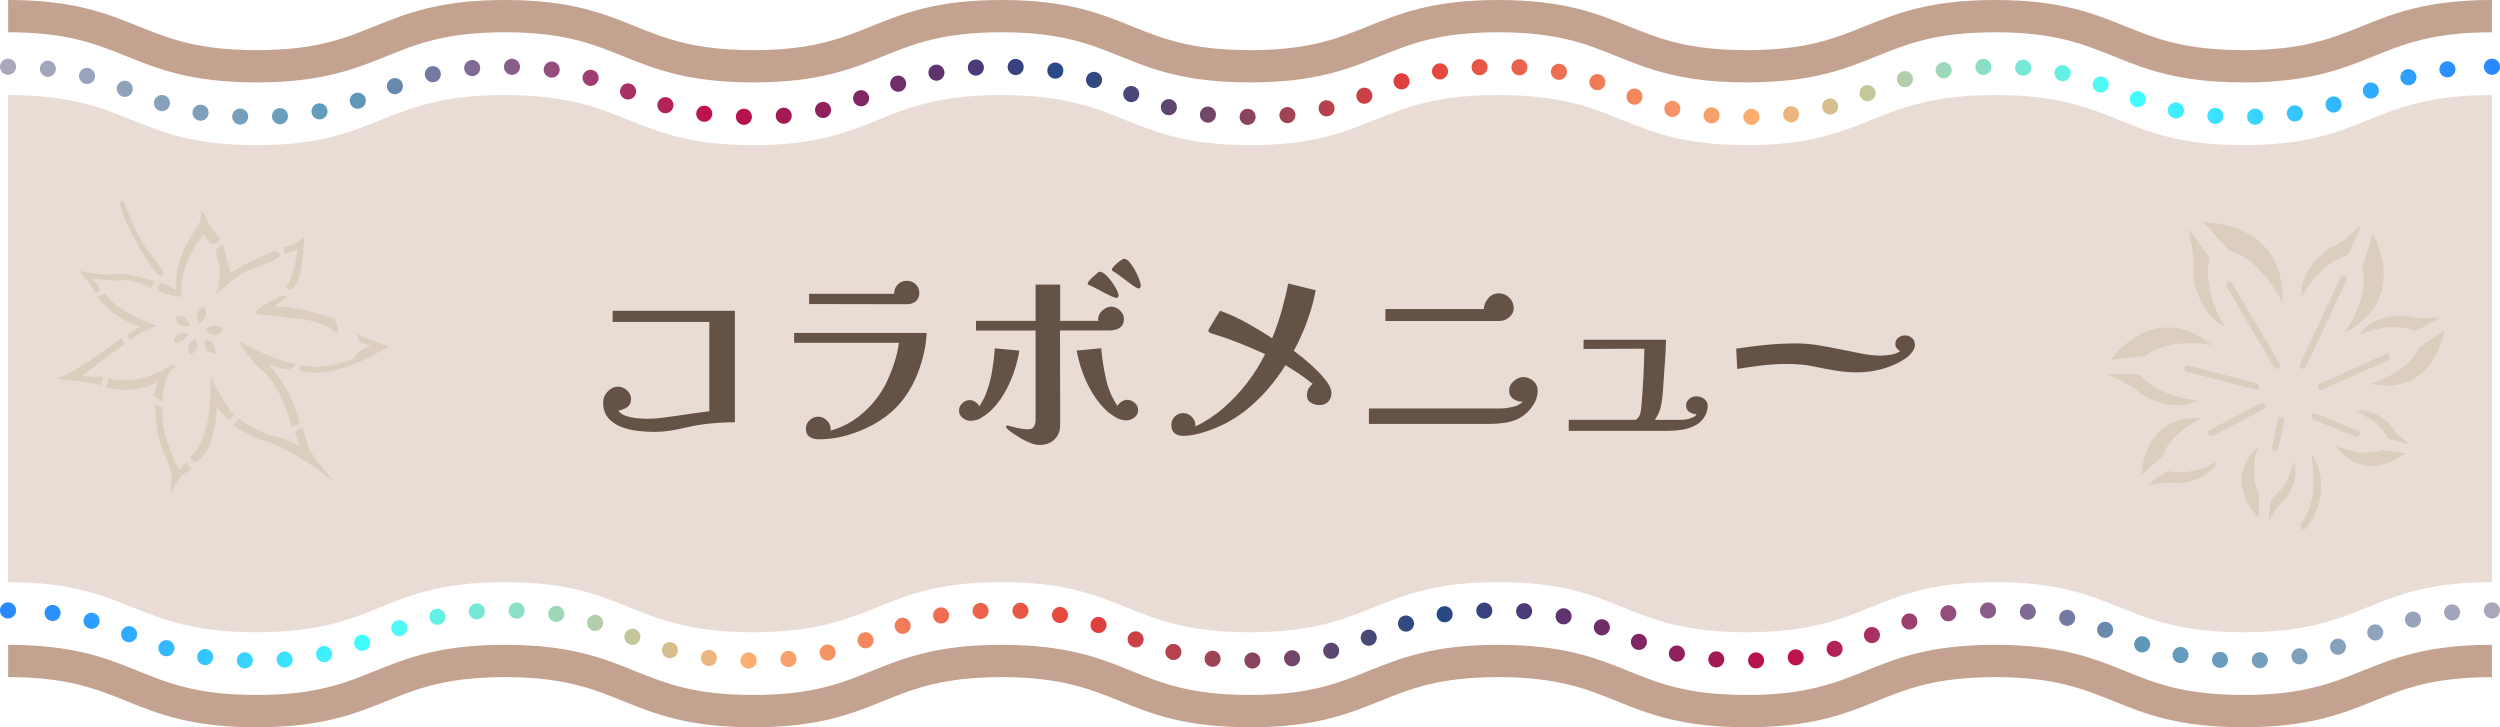 <?xml version="1.0" encoding="UTF-8"?>
<svg id="_レイヤー_2" data-name="レイヤー 2" xmlns="http://www.w3.org/2000/svg" xmlns:xlink="http://www.w3.org/1999/xlink" viewBox="0 0 550 160">
  <defs>
    <style>
      .cls-1 {
        fill: #c3a390;
      }

      .cls-2 {
        fill: #dbcebe;
      }

      .cls-3 {
        fill: #e8dcd5;
      }

      .cls-4 {
        fill: url(#_新規グラデーションスウォッチ_11);
      }

      .cls-5 {
        fill: #655247;
      }

      .cls-6 {
        fill: url(#_新規グラデーションスウォッチ_11-6);
      }

      .cls-7 {
        fill: url(#_新規グラデーションスウォッチ_11-2);
      }

      .cls-8 {
        fill: url(#_新規グラデーションスウォッチ_11-3);
      }

      .cls-9 {
        fill: url(#_新規グラデーションスウォッチ_11-4);
      }

      .cls-10 {
        fill: url(#_新規グラデーションスウォッチ_11-5);
      }
    </style>
    <linearGradient id="_新規グラデーションスウォッチ_11" data-name="新規グラデーションスウォッチ 11" x1="550" y1="134.29" x2="-1.32" y2="134.29" gradientUnits="userSpaceOnUse">
      <stop offset="0" stop-color="#aca7bb"/>
      <stop offset=".14" stop-color="#5c9bbc"/>
      <stop offset=".29" stop-color="#c10e49"/>
      <stop offset=".43" stop-color="#234a87"/>
      <stop offset=".57" stop-color="#e43f3b"/>
      <stop offset=".71" stop-color="#fbaf71"/>
      <stop offset=".86" stop-color="#42ffff"/>
      <stop offset="1" stop-color="#2887ff"/>
    </linearGradient>
    <linearGradient id="_新規グラデーションスウォッチ_11-2" data-name="新規グラデーションスウォッチ 11" x1="549.9" y1="139.81" x2="5.46" y2="139.81" xlink:href="#_新規グラデーションスウォッチ_11"/>
    <linearGradient id="_新規グラデーションスウォッチ_11-3" data-name="新規グラデーションスウォッチ 11" x1="551.24" y1="134.29" x2="0" y2="134.29" xlink:href="#_新規グラデーションスウォッチ_11"/>
    <linearGradient id="_新規グラデーションスウォッチ_11-4" data-name="新規グラデーションスウォッチ 11" x1="0" y1="14.69" x2="551.24" y2="14.69" xlink:href="#_新規グラデーションスウォッチ_11"/>
    <linearGradient id="_新規グラデーションスウォッチ_11-5" data-name="新規グラデーションスウォッチ 11" x1=".1" y1="20.2" x2="544.54" y2="20.2" xlink:href="#_新規グラデーションスウォッチ_11"/>
    <linearGradient id="_新規グラデーションスウォッチ_11-6" data-name="新規グラデーションスウォッチ 11" x1="-1.32" y1="14.69" x2="550" y2="14.69" xlink:href="#_新規グラデーションスウォッチ_11"/>
  </defs>
  <g id="_レイヤー_6" data-name="レイヤー 6">
    <g>
      <g>
        <path class="cls-3" d="M548.23,128.07c-27.33,0-27.33,11.02-54.65,11.02s-27.33-11.02-54.65-11.02-27.32,11.02-54.65,11.02-27.32-11.02-54.65-11.02-27.32,11.02-54.65,11.02-27.32-11.02-54.65-11.02-27.32,11.02-54.64,11.02-27.32-11.02-54.64-11.02-27.32,11.02-54.65,11.02-27.32-11.02-54.64-11.02V20.91c27.32,0,27.32,11.02,54.64,11.02s27.32-11.02,54.65-11.02,27.32,11.02,54.64,11.02,27.32-11.02,54.64-11.02,27.32,11.02,54.65,11.02,27.32-11.02,54.65-11.02,27.32,11.02,54.65,11.02,27.32-11.02,54.65-11.02,27.33,11.02,54.65,11.02,27.33-11.02,54.65-11.02v107.16Z"/>
        <g>
          <g>
            <path class="cls-1" d="M493.58,18.13c-14.34,0-21.61-2.93-28.64-5.77-6.7-2.7-13.03-5.26-26.02-5.26s-19.31,2.55-26.01,5.26c-7.03,2.83-14.29,5.77-28.63,5.77s-21.61-2.93-28.63-5.77c-6.7-2.7-13.03-5.26-26.02-5.26s-19.31,2.55-26.01,5.26c-7.03,2.83-14.29,5.77-28.63,5.77s-21.61-2.93-28.63-5.77c-6.7-2.7-13.03-5.26-26.01-5.26s-19.31,2.55-26.01,5.26c-7.03,2.83-14.29,5.77-28.63,5.77s-21.6-2.93-28.63-5.77c-6.7-2.7-13.03-5.26-26.01-5.26s-19.31,2.55-26.01,5.26c-7.03,2.83-14.29,5.77-28.63,5.77s-21.61-2.93-28.63-5.77c-6.7-2.7-13.03-5.26-26.01-5.26V0c14.34,0,21.61,2.93,28.63,5.77,6.7,2.7,13.03,5.26,26.01,5.26s19.31-2.55,26.01-5.26c7.03-2.83,14.29-5.77,28.63-5.77s21.6,2.93,28.63,5.77c6.7,2.7,13.03,5.26,26.01,5.26s19.31-2.55,26.01-5.26c7.03-2.83,14.29-5.77,28.63-5.77s21.61,2.93,28.63,5.77c6.7,2.7,13.03,5.26,26.01,5.26s19.31-2.55,26.01-5.26c7.03-2.83,14.29-5.77,28.63-5.77s21.61,2.93,28.63,5.77c6.7,2.7,13.03,5.26,26.01,5.26s19.31-2.55,26.01-5.26c7.03-2.83,14.29-5.77,28.63-5.77s21.61,2.93,28.64,5.77c6.7,2.7,13.03,5.26,26.02,5.26s19.32-2.55,26.02-5.26c7.03-2.83,14.29-5.77,28.64-5.77v7.11c-12.99,0-19.32,2.55-26.02,5.26-7.03,2.83-14.29,5.77-28.64,5.77Z"/>
            <path class="cls-1" d="M493.58,160c-14.34,0-21.61-2.93-28.64-5.77-6.7-2.7-13.03-5.26-26.02-5.26s-19.31,2.55-26.01,5.26c-7.03,2.83-14.29,5.77-28.63,5.77s-21.61-2.93-28.63-5.77c-6.7-2.7-13.03-5.26-26.02-5.26s-19.31,2.55-26.01,5.26c-7.03,2.83-14.29,5.77-28.63,5.77s-21.61-2.93-28.63-5.77c-6.7-2.7-13.03-5.26-26.01-5.26s-19.31,2.55-26.01,5.26c-7.03,2.83-14.29,5.77-28.63,5.77s-21.6-2.93-28.63-5.77c-6.7-2.7-13.03-5.26-26.01-5.26s-19.31,2.55-26.01,5.26c-7.03,2.83-14.29,5.77-28.63,5.77s-21.61-2.93-28.63-5.77c-6.7-2.7-13.03-5.26-26.01-5.26v-7.11c14.34,0,21.61,2.93,28.63,5.77,6.7,2.7,13.03,5.26,26.01,5.26s19.31-2.55,26.01-5.26c7.03-2.83,14.29-5.77,28.63-5.77s21.6,2.93,28.63,5.77c6.7,2.7,13.03,5.26,26.01,5.26s19.31-2.55,26.01-5.26c7.03-2.83,14.29-5.77,28.63-5.77s21.61,2.93,28.63,5.77c6.7,2.7,13.03,5.26,26.01,5.26s19.31-2.55,26.01-5.26c7.03-2.83,14.29-5.77,28.63-5.77s21.61,2.93,28.63,5.77c6.7,2.7,13.03,5.26,26.01,5.26s19.31-2.55,26.01-5.26c7.03-2.83,14.29-5.77,28.63-5.77s21.61,2.93,28.64,5.77c6.7,2.7,13.03,5.26,26.02,5.26s19.32-2.55,26.02-5.26c7.03-2.83,14.29-5.77,28.64-5.77v7.11c-12.99,0-19.32,2.55-26.02,5.26-7.03,2.83-14.29,5.77-28.64,5.77Z"/>
            <g>
              <g>
                <path class="cls-4" d="M548.23,136.07c-.12,0-.23-.02-.35-.04-.11-.02-.22-.06-.33-.1-.11-.04-.21-.1-.31-.16-.09-.07-.18-.14-.27-.22-.08-.09-.15-.18-.22-.27-.06-.1-.12-.2-.16-.31-.05-.11-.08-.22-.1-.33-.03-.12-.04-.23-.04-.35,0-.47.19-.92.52-1.26.09-.08.18-.15.27-.22.1-.06.2-.12.31-.16.11-.04.22-.08.33-.1.23-.05.47-.05.7,0,.11.02.22.06.33.1s.21.1.31.16c.09.07.18.14.27.22.33.34.52.79.52,1.26,0,.12-.02.23-.04.35-.02.11-.06.22-.1.33-.04.11-.1.21-.16.31-.07.09-.14.18-.22.27-.34.33-.78.52-1.25.52Z"/>
                <path class="cls-7" d="M273.76,145.32c-.01-.98.77-1.78,1.75-1.78h0c.97-.01,1.77.78,1.78,1.76h0c0,.98-.78,1.78-1.76,1.79h0c-.97,0-1.76-.79-1.76-1.77ZM164.67,147.08c-.97-.01-1.76-.81-1.75-1.79h0c.01-.98.82-1.77,1.79-1.76h0c.97.01,1.75.81,1.74,1.8h0c0,.97-.8,1.75-1.76,1.75h-.02ZM384.58,145.33c-.03-.98.75-1.79,1.72-1.82h0c.97,0,1.79.76,1.8,1.74h0c.03.98-.75,1.8-1.72,1.82h-.04c-.95,0-1.74-.77-1.76-1.74ZM53.82,147.05c-.97-.02-1.74-.84-1.72-1.82h0c.03-.98.83-1.75,1.81-1.73h0c.98.03,1.75.84,1.72,1.83h0c-.02.96-.8,1.72-1.76,1.72h-.05ZM495.4,145.31c-.04-.98.72-1.8,1.69-1.84h0c.97-.04,1.8.73,1.84,1.71h0c.03.98-.73,1.8-1.7,1.84h-.07c-.94,0-1.73-.75-1.76-1.71ZM488.3,146.94c-.97-.06-1.72-.89-1.66-1.87h0c.06-.98.89-1.73,1.87-1.67h0c.97.05,1.71.89,1.66,1.87h0c-.06.95-.83,1.67-1.77,1.67h-.1ZM60.87,145.23c-.07-.98.67-1.83,1.64-1.9h0c.96-.07,1.82.67,1.88,1.65h0c.07.97-.66,1.82-1.63,1.89h0s-.09,0-.13,0h0c-.91,0-1.69-.72-1.76-1.65ZM377.45,146.83c-.97-.07-1.7-.93-1.62-1.9h0c.07-.98.91-1.71,1.89-1.64h0c.96.08,1.69.93,1.62,1.91h0c-.08.93-.85,1.64-1.76,1.64h0s-.1,0-.14,0ZM171.69,145.14c-.09-.98.63-1.84,1.6-1.93h0c.96-.09,1.83.63,1.92,1.6h0c.09.98-.63,1.84-1.6,1.94h-.16c-.9,0-1.67-.69-1.76-1.61ZM266.59,146.69c-.97-.09-1.68-.97-1.58-1.94h0c.1-.98.96-1.69,1.93-1.59h0c.97.1,1.68.97,1.58,1.94h0c-.09.92-.85,1.6-1.75,1.6h0c-.06,0-.12,0-.18,0ZM282.5,145.02c-.11-.97.59-1.85,1.56-1.96h0c.96-.12,1.84.58,1.95,1.56h0c.11.97-.59,1.85-1.55,1.96h0c-.07,0-.13.02-.2.02h0c-.88,0-1.65-.67-1.76-1.58ZM155.74,146.52c-.96-.12-1.66-1.01-1.54-1.98h0c.12-.97,1-1.67,1.97-1.55h0c.97.12,1.66,1.01,1.54,1.98h0c-.11.9-.87,1.56-1.75,1.56h0c-.08,0-.15,0-.22,0ZM393.32,144.87c-.14-.97.54-1.87,1.5-2h0c.96-.14,1.86.54,1.99,1.51h0c.14.97-.54,1.87-1.5,2h0c-.08.02-.16.02-.24.02h0c-.87,0-1.63-.64-1.75-1.53ZM44.88,146.31c-.96-.15-1.63-1.05-1.48-2.02h0c.14-.97,1.03-1.64,2-1.5h0c.96.15,1.64,1.05,1.49,2.02h0c-.13.88-.88,1.52-1.74,1.52h0c-.09,0-.18-.01-.27-.02ZM504.14,144.68c-.16-.97.49-1.88,1.45-2.04h0c.96-.16,1.88.49,2.04,1.46h0c.16.97-.5,1.88-1.46,2.04h0c-.09.02-.19.03-.29.03h0c-.85,0-1.59-.62-1.74-1.49ZM479.38,145.85h0c-.95-.19-1.58-1.12-1.39-2.08h0c.18-.97,1.1-1.6,2.07-1.41h0c.95.19,1.58,1.12,1.39,2.08h0c-.16.85-.9,1.44-1.73,1.44h0c-.11,0-.23,0-.34-.03ZM69.57,144.27c-.2-.96.41-1.9,1.36-2.11h0c.95-.2,1.89.41,2.1,1.37h0c.2.96-.41,1.9-1.36,2.11h0c-.13.02-.25.04-.37.04h0c-.82,0-1.55-.58-1.73-1.41ZM368.53,145.52h0c-.95-.22-1.56-1.16-1.34-2.12h0c.21-.96,1.15-1.56,2.11-1.35h0c.95.22,1.55,1.17,1.34,2.13h0c-.19.82-.91,1.38-1.73,1.38h0c-.13,0-.26-.01-.39-.04ZM180.37,143.98c-.23-.96.35-1.92,1.29-2.15h0c.95-.23,1.91.36,2.14,1.31h0c.23.95-.36,1.91-1.3,2.14h0c-.14.04-.28.05-.42.05h0c-.8,0-1.52-.54-1.71-1.35ZM257.71,145.15h0c-.94-.24-1.52-1.21-1.27-2.16h0c.24-.95,1.19-1.52,2.14-1.28h0c.94.24,1.52,1.2,1.28,2.16h0c-.2.8-.92,1.33-1.71,1.33h0c-.14,0-.29,0-.44-.05ZM291.16,143.64c-.26-.94.3-1.92,1.23-2.18h0c.94-.26,1.91.3,2.17,1.25h0c.26.94-.3,1.92-1.23,2.18h0c-.16.04-.32.06-.47.06h0c-.78,0-1.49-.52-1.7-1.31ZM146.9,144.74c-.94-.27-1.49-1.25-1.22-2.2h0c.27-.94,1.24-1.49,2.18-1.22h0c.94.27,1.49,1.25,1.22,2.19h0c-.22.79-.92,1.3-1.7,1.3h0c-.16,0-.32-.03-.48-.07ZM401.93,143.26c-.29-.94.24-1.93,1.17-2.21h0c.93-.29,1.92.24,2.21,1.18h0c.28.94-.25,1.93-1.18,2.21h0c-.17.06-.34.08-.51.08h0c-.77,0-1.46-.49-1.69-1.26ZM36.09,144.29c-.93-.3-1.45-1.29-1.16-2.23h0c.3-.93,1.28-1.46,2.22-1.16h0c.92.29,1.45,1.29,1.15,2.22h0c-.23.76-.92,1.25-1.68,1.25h0c-.18,0-.35-.03-.53-.08ZM512.7,142.83c-.31-.93.19-1.93,1.12-2.24h0c.92-.31,1.92.19,2.22,1.13h0c.31.93-.2,1.93-1.12,2.24h0c-.18.06-.37.09-.55.09h0c-.75,0-1.44-.47-1.68-1.22ZM470.69,143.42h0c-.92-.33-1.4-1.34-1.07-2.27h0c.33-.92,1.34-1.4,2.25-1.07h0c.92.33,1.4,1.34,1.07,2.27h0c-.26.72-.94,1.18-1.67,1.18h0c-.2,0-.4-.04-.59-.11ZM78.03,142.02c-.35-.92.12-1.94,1.03-2.29h0c.91-.34,1.94.13,2.28,1.05h0c.34.92-.13,1.94-1.04,2.28h0c-.2.08-.41.12-.62.12h0c-.72,0-1.39-.45-1.65-1.16ZM359.93,142.88h0c-.91-.35-1.37-1.38-1.02-2.29h0c.34-.92,1.36-1.39,2.28-1.04h0c.9.35,1.37,1.37,1.02,2.29h0c-.27.71-.94,1.15-1.65,1.15h0c-.21,0-.42-.04-.63-.11ZM188.77,141.5c-.36-.92.1-1.95,1-2.3h0c.91-.36,1.94.1,2.29,1.01h0c.36.92-.1,1.94-1,2.3h0c-.21.08-.43.12-.65.12h0c-.71,0-1.37-.43-1.64-1.13ZM249.2,142.31c-.91-.36-1.36-1.39-1-2.3h0c.36-.91,1.38-1.36,2.29-1h0c.9.35,1.35,1.38.99,2.3h0c-.28.7-.93,1.13-1.64,1.13h0c-.22,0-.44-.04-.65-.13ZM299.48,140.95c-.36-.91.09-1.95.99-2.31h0c.9-.36,1.93.08,2.29.99h0c.37.91-.08,1.95-.98,2.31h0c-.22.09-.44.13-.65.13h0c-.71,0-1.37-.43-1.65-1.12ZM138.46,141.74c-.9-.36-1.34-1.4-.98-2.31h0c.37-.91,1.39-1.35,2.3-.99h0c.9.37,1.35,1.4.98,2.31h0c-.27.7-.93,1.12-1.64,1.12h0c-.22,0-.44-.04-.66-.13ZM410.19,140.37c-.36-.91.08-1.94.98-2.3h0c.9-.37,1.94.07,2.3.98h0c.36.91-.08,1.95-.98,2.31h0c-.21.09-.44.13-.66.13h0c-.7,0-1.36-.42-1.64-1.12ZM27.75,141.17c-.91-.36-1.35-1.4-.98-2.31h0c.36-.91,1.38-1.35,2.3-.99h0c.9.36,1.34,1.4.98,2.31h0c-.28.7-.94,1.12-1.64,1.12h0c-.22,0-.45-.04-.66-.13ZM520.92,139.79c-.36-.91.09-1.94.99-2.3h0c.9-.37,1.93.08,2.29.99h0c.36.92-.09,1.95-.99,2.31h0c-.22.08-.44.12-.65.12h0c-.71,0-1.37-.42-1.65-1.12ZM462.49,140.21c-.9-.35-1.36-1.38-1.01-2.29h0c.35-.92,1.37-1.37,2.28-1.02h0c.91.35,1.37,1.37,1.02,2.29h0c-.27.7-.94,1.14-1.65,1.14h0c-.21,0-.43-.04-.64-.12ZM86.19,138.81c-.34-.92.13-1.94,1.04-2.28h-.01c.92-.34,1.94.12,2.28,1.04h0c.34.92-.13,1.95-1.04,2.29h0c-.2.07-.41.11-.62.11h0c-.72,0-1.39-.44-1.65-1.16ZM351.79,139.68h0c-.91-.34-1.39-1.36-1.05-2.28h0c.33-.92,1.34-1.4,2.27-1.06h0c.91.33,1.39,1.35,1.06,2.28h0c-.27.72-.94,1.17-1.66,1.17h0c-.21,0-.41-.04-.61-.11ZM196.92,138.26c-.33-.93.16-1.94,1.08-2.26h0c.92-.33,1.93.16,2.25,1.09h0c.32.92-.16,1.93-1.08,2.26h0c-.19.07-.39.1-.59.1h0c-.73,0-1.41-.46-1.66-1.19ZM241.1,139.18h0c-.92-.32-1.42-1.33-1.1-2.25h0c.31-.93,1.31-1.43,2.24-1.11h0c.92.31,1.42,1.32,1.1,2.25h0c-.25.74-.93,1.2-1.67,1.2h0c-.19,0-.38-.03-.57-.09ZM307.64,137.73c-.3-.94.21-1.94,1.14-2.24h0c.92-.3,1.92.21,2.22,1.15h0c.3.93-.21,1.93-1.13,2.23h0c-.19.06-.37.09-.55.09h0c-.75,0-1.44-.48-1.68-1.23ZM130.39,138.71c-.92-.29-1.44-1.29-1.15-2.22h0c.29-.94,1.28-1.46,2.22-1.17h-.01c.93.3,1.45,1.29,1.16,2.23h0c-.24.76-.93,1.25-1.69,1.25h0c-.17,0-.35-.03-.53-.09ZM418.38,137.23c-.28-.95.26-1.93,1.19-2.21h0c.93-.27,1.92.26,2.19,1.2h0c.28.94-.26,1.93-1.19,2.21h0c-.17.05-.34.07-.5.07h0c-.76,0-1.47-.5-1.69-1.27ZM19.66,138.29h0c-.93-.27-1.48-1.25-1.21-2.19h0c.27-.95,1.24-1.5,2.18-1.23h0c.94.27,1.49,1.25,1.22,2.2h0c-.23.78-.93,1.29-1.7,1.29h0c-.16,0-.32-.02-.49-.07ZM529.14,136.76c-.25-.95.32-1.92,1.26-2.17h0c.94-.25,1.91.31,2.16,1.26h0c.25.95-.32,1.92-1.26,2.17h0c-.15.04-.3.06-.45.06h0c-.78,0-1.5-.53-1.71-1.32ZM454.37,137.65c-.94-.22-1.54-1.18-1.31-2.13h0c.22-.96,1.16-1.55,2.12-1.33h0c.94.22,1.54,1.18,1.32,2.13h0c-.19.82-.91,1.38-1.72,1.38h0c-.13,0-.27-.02-.41-.05ZM94.51,136.07c-.21-.96.41-1.91,1.36-2.11h0c.95-.2,1.89.41,2.09,1.37h0c.21.96-.4,1.9-1.35,2.1h0c-.13.03-.25.04-.37.04h0c-.82,0-1.55-.57-1.73-1.4ZM343.64,137.33c-.96-.2-1.57-1.14-1.38-2.09h0c.2-.97,1.12-1.59,2.09-1.39h0c.95.19,1.57,1.13,1.37,2.09h0c-.17.84-.9,1.42-1.73,1.42h0c-.11,0-.23,0-.35-.03ZM205.29,135.72c-.17-.96.46-1.89,1.42-2.07h0c.95-.18,1.88.46,2.06,1.42h0c.17.97-.46,1.9-1.42,2.07h0c-.1.02-.21.03-.32.03h0c-.83,0-1.58-.59-1.74-1.45ZM232.89,137.05h0c-.96-.17-1.61-1.09-1.44-2.05h0c.17-.97,1.08-1.62,2.05-1.45h0c.96.17,1.6,1.09,1.43,2.06h0c-.15.86-.89,1.47-1.73,1.47h0c-.11,0-.21-.01-.31-.03ZM316.08,135.41c-.15-.96.51-1.88,1.47-2.03h0c.96-.15,1.87.51,2.02,1.48h0c.15.97-.51,1.88-1.47,2.03h0c-.09.02-.18.02-.28.02h0c-.85,0-1.6-.62-1.74-1.5ZM122.13,136.81c-.96-.14-1.63-1.04-1.49-2.01h0c.15-.97,1.04-1.64,2.01-1.5h0c.96.14,1.63,1.05,1.49,2.02h0c-.13.88-.88,1.51-1.75,1.51h0c-.08,0-.17,0-.26-.02ZM426.89,135.15c-.13-.97.55-1.87,1.52-2h0c.96-.12,1.85.56,1.98,1.53h0c.13.98-.56,1.87-1.52,2h0c-.08.01-.16.01-.23.01h0c-.87,0-1.64-.65-1.75-1.54ZM11.36,136.61c-.97-.12-1.66-1.01-1.54-1.98h0c.12-.97,1-1.66,1.97-1.54h0c.97.12,1.66,1.01,1.54,1.98h0c-.12.9-.87,1.56-1.75,1.56h0c-.08,0-.15,0-.22-.02ZM537.71,134.92c-.1-.98.6-1.85,1.57-1.96h0c.96-.1,1.84.6,1.94,1.58h0c.11.98-.6,1.85-1.56,1.96h0c-.07,0-.13,0-.19,0h0c-.89,0-1.66-.68-1.76-1.59ZM445.97,136.35h0c-.96-.09-1.69-.94-1.61-1.92h0c.08-.98.93-1.71,1.91-1.62h0c.97.08,1.69.94,1.61,1.92h0c-.08.92-.85,1.62-1.76,1.62h-.15ZM103.14,134.62c-.07-.97.67-1.82,1.64-1.89h0c.97-.07,1.82.66,1.89,1.64h0c.07.98-.67,1.83-1.64,1.9h-.13c-.91,0-1.69-.71-1.76-1.65ZM335.19,136.24h0c-.97-.07-1.71-.91-1.65-1.89h0c.06-.98.9-1.72,1.88-1.66h0c.96.06,1.71.91,1.65,1.89h0c-.06.94-.84,1.66-1.76,1.66h-.12ZM213.96,134.5c-.05-.98.7-1.82,1.67-1.87h0c.97-.05,1.81.71,1.86,1.68h0c.05.98-.71,1.82-1.67,1.87h-.1c-.93,0-1.71-.74-1.76-1.68ZM224.41,136.15h0c-.97-.04-1.73-.87-1.68-1.85h0c.04-.98.86-1.74,1.84-1.7h0c.97.05,1.73.88,1.69,1.86h0c-.05.95-.83,1.7-1.77,1.7h0s-.05,0-.08,0ZM324.78,134.4c-.03-.98.74-1.8,1.71-1.84h0c.97-.03,1.79.74,1.82,1.72h0c.04.98-.72,1.8-1.7,1.84h-.06c-.94,0-1.73-.76-1.77-1.72ZM113.61,136.1c-.97-.03-1.74-.84-1.71-1.82h0c.02-.99.83-1.76,1.81-1.73h0c.97.03,1.74.84,1.72,1.82h0c-.03.97-.82,1.73-1.77,1.73h-.05ZM435.6,134.33c0-.98.77-1.79,1.74-1.8h0c.97-.02,1.78.76,1.79,1.74h0c.02.98-.75,1.79-1.73,1.81h-.03c-.96,0-1.75-.78-1.77-1.75Z"/>
                <path class="cls-8" d="M1.77,136.07c-.12,0-.23-.02-.35-.04-.11-.02-.22-.06-.33-.1-.11-.04-.21-.1-.31-.16-.09-.07-.18-.14-.27-.22-.33-.34-.52-.79-.52-1.26s.19-.92.52-1.26c.09-.08.18-.15.27-.22.1-.06.2-.12.31-.16s.22-.08.33-.1c.23-.05.47-.05.7,0,.11.02.22.06.33.1.11.04.21.1.31.16.09.07.18.14.27.22.33.34.52.8.52,1.26s-.19.92-.52,1.26c-.09.08-.18.15-.27.22-.1.06-.2.12-.31.16-.11.04-.22.08-.33.1-.12.02-.23.04-.35.04Z"/>
              </g>
              <g>
                <path class="cls-9" d="M1.77,16.46c-.12,0-.23-.01-.35-.03-.11-.02-.22-.06-.33-.1-.11-.05-.21-.1-.31-.16-.09-.07-.18-.14-.27-.22-.33-.34-.52-.8-.52-1.26s.19-.92.52-1.26c.09-.08.18-.15.27-.22.1-.06.2-.12.31-.16.11-.05.22-.08.33-.1.23-.05.47-.05.7,0,.11.02.22.05.33.1.11.04.21.1.31.16.09.07.18.14.27.22.33.34.52.79.52,1.26s-.19.92-.52,1.26c-.09.08-.18.15-.27.22-.1.06-.2.11-.31.16-.11.04-.22.08-.33.1-.12.02-.23.03-.35.03Z"/>
                <path class="cls-10" d="M274.47,27.49c-.97,0-1.76-.81-1.76-1.79h0c.01-.98.8-1.77,1.78-1.77h0c.97.01,1.76.81,1.75,1.79h0c0,.98-.8,1.77-1.76,1.77h-.01ZM383.54,25.72c-.01-.98.77-1.78,1.75-1.79h0c.97,0,1.77.78,1.78,1.76h0c.02.98-.77,1.78-1.74,1.79h-.02c-.96,0-1.76-.78-1.77-1.76ZM163.62,27.47c-.97-.03-1.75-.84-1.73-1.82h0c.02-.98.82-1.76,1.81-1.74h0c.97.02,1.74.84,1.73,1.82h0c-.03.96-.81,1.74-1.77,1.74h-.04ZM494.37,25.72c-.03-.98.74-1.79,1.71-1.82h0c.97-.02,1.79.75,1.82,1.73h0c.02.98-.75,1.79-1.72,1.82h-.05c-.95,0-1.74-.76-1.76-1.73ZM52.77,27.42c-.97-.04-1.73-.86-1.7-1.84h0c.04-.98.86-1.75,1.84-1.71h0c.97.04,1.73.86,1.69,1.84h0c-.03.96-.82,1.71-1.76,1.71h-.07ZM59.83,25.67c-.05-.98.69-1.82,1.66-1.88h0c.97-.05,1.81.69,1.87,1.67h0c.05.98-.69,1.82-1.66,1.88h-.1c-.93,0-1.71-.73-1.77-1.67ZM487.25,27.27c-.97-.07-1.71-.92-1.63-1.9h0c.06-.97.9-1.71,1.88-1.64h0c.97.07,1.71.92,1.64,1.9h0c-.07.93-.84,1.65-1.76,1.65h0s-.09,0-.13,0ZM170.66,25.6c-.07-.98.66-1.83,1.62-1.91h0c.97-.08,1.83.65,1.9,1.63h0c.08.98-.65,1.84-1.62,1.91h0s-.09,0-.14,0h0c-.91,0-1.68-.71-1.76-1.64ZM376.39,27.14c-.97-.09-1.69-.95-1.6-1.93h0c.09-.97.95-1.69,1.92-1.6h0c.97.09,1.69.95,1.6,1.93h0c-.09.92-.85,1.61-1.76,1.61h0c-.06,0-.11,0-.16,0ZM281.48,25.5c-.1-.97.61-1.84,1.58-1.94h0c.96-.1,1.83.61,1.93,1.59h0c.1.97-.61,1.84-1.58,1.94h0c-.06.01-.12.01-.18.01h0c-.89,0-1.66-.68-1.75-1.6ZM265.54,26.98h0c-.97-.11-1.67-.99-1.55-1.96h0c.11-.98.98-1.68,1.95-1.57h0c.97.12,1.67,1,1.56,1.97h0c-.11.91-.87,1.58-1.76,1.58h0c-.07,0-.13-.01-.2-.02ZM392.29,25.37c-.12-.97.57-1.86,1.54-1.98h0c.96-.12,1.85.57,1.97,1.55h0c.12.97-.57,1.86-1.54,1.98h0c-.07,0-.14,0-.22,0h0c-.87,0-1.64-.66-1.75-1.56ZM154.69,26.78c-.96-.13-1.64-1.03-1.51-2h0c.14-.97,1.03-1.65,2-1.52h0c.96.14,1.64,1.04,1.5,2.01h0c-.12.89-.87,1.53-1.74,1.53h0c-.09,0-.17,0-.25-.02ZM503.11,25.21c-.15-.97.52-1.88,1.49-2.02h0c.96-.14,1.87.53,2.01,1.5h0c.14.97-.52,1.87-1.48,2.02h0c-.08,0-.17.02-.26.02h0c-.85,0-1.61-.64-1.74-1.52ZM43.83,26.54h0c-.95-.16-1.61-1.07-1.45-2.04h0c.16-.97,1.07-1.62,2.04-1.46h0c.95.16,1.61,1.07,1.45,2.04h0c-.15.87-.89,1.49-1.74,1.49h0c-.1,0-.2,0-.3-.03ZM68.56,24.84c-.19-.96.44-1.89,1.39-2.08h0c.95-.19,1.89.44,2.07,1.4h0c.19.97-.44,1.9-1.39,2.09h0c-.11.02-.23.03-.34.03h0c-.82,0-1.57-.59-1.73-1.44ZM478.33,26.03c-.95-.2-1.56-1.14-1.36-2.1h0c.21-.96,1.14-1.57,2.1-1.37h0c.95.21,1.56,1.15,1.36,2.11h0c-.18.83-.91,1.4-1.73,1.4h0c-.12,0-.25,0-.37-.04ZM179.35,24.57c-.21-.96.39-1.9,1.34-2.12h0c.95-.21,1.9.39,2.11,1.35h0c.22.95-.39,1.9-1.33,2.12h0c-.13.03-.26.04-.39.04h0c-.81,0-1.54-.56-1.73-1.39ZM367.5,25.68h0c-.95-.23-1.53-1.19-1.3-2.14h0c.23-.96,1.18-1.54,2.14-1.31h0c.94.23,1.52,1.19,1.29,2.14h0c-.19.82-.91,1.36-1.71,1.36h0c-.14,0-.28-.01-.42-.05ZM290.14,24.26c-.24-.95.33-1.91,1.27-2.15h0c.95-.24,1.91.33,2.15,1.28h0c.24.95-.33,1.92-1.27,2.16h0c-.15.04-.3.05-.44.05h0c-.78,0-1.51-.53-1.71-1.34ZM256.68,25.29c-.93-.26-1.49-1.24-1.23-2.19h0c.26-.94,1.22-1.5,2.17-1.24h0c.93.26,1.49,1.23,1.23,2.18h0c-.21.79-.92,1.31-1.7,1.31h0c-.15,0-.31-.02-.47-.06ZM400.93,23.91c-.27-.94.28-1.92,1.22-2.19h0c.93-.27,1.91.28,2.18,1.22h0c.27.95-.28,1.93-1.22,2.2h0c-.16.04-.32.06-.48.06h0c-.78,0-1.48-.51-1.7-1.29ZM145.88,24.84c-.93-.28-1.46-1.27-1.18-2.21h0c.29-.94,1.27-1.47,2.21-1.19h0c.92.29,1.46,1.28,1.17,2.22h0c-.23.76-.93,1.26-1.69,1.26h0c-.17,0-.34-.02-.51-.08ZM511.7,23.52c-.29-.94.23-1.93,1.16-2.23h0c.93-.29,1.92.23,2.22,1.17h0c.29.94-.23,1.93-1.16,2.23h0c-.18.05-.35.08-.53.08h0c-.75,0-1.45-.49-1.69-1.25ZM35.07,24.36c-.92-.31-1.43-1.31-1.12-2.25h0c.31-.93,1.3-1.43,2.23-1.12h0c.92.3,1.43,1.31,1.12,2.24h0c-.25.75-.93,1.22-1.67,1.22h0c-.19,0-.38-.03-.56-.09ZM77.05,22.75c-.33-.93.15-1.94,1.07-2.27h0c.91-.33,1.93.15,2.26,1.07h0c.33.93-.15,1.94-1.07,2.27h0c-.2.07-.4.11-.6.11h0c-.73,0-1.4-.46-1.66-1.18ZM469.7,23.46h0c-.91-.34-1.38-1.36-1.04-2.28h0c.34-.92,1.36-1.39,2.26-1.05h.01c.91.34,1.37,1.37,1.03,2.29h0c-.26.71-.93,1.15-1.65,1.15h0c-.21,0-.42-.03-.62-.11ZM187.79,22.24c-.35-.92.12-1.94,1.02-2.29h0c.91-.35,1.94.12,2.28,1.03h0c.35.92-.12,1.95-1.02,2.29h0c-.21.08-.42.12-.63.12h0c-.72,0-1.38-.44-1.65-1.15ZM358.95,22.91c-.9-.36-1.36-1.39-1-2.3h0c.35-.92,1.37-1.37,2.29-1.01h0c.9.35,1.35,1.38,1,2.29h0c-.27.71-.93,1.14-1.65,1.14h0c-.21,0-.43-.04-.64-.12ZM298.52,21.71c-.36-.92.09-1.95.99-2.3h0c.91-.36,1.94.09,2.29,1h0c.35.91-.09,1.94-1,2.3h0c-.21.08-.43.12-.65.12h0c-.71,0-1.37-.42-1.64-1.12ZM248.22,22.34c-.9-.36-1.35-1.4-.99-2.31h0c.37-.91,1.39-1.35,2.3-.99h0c.9.36,1.35,1.39.99,2.31h0c-.28.69-.94,1.12-1.65,1.12h0c-.21,0-.44-.05-.65-.13ZM409.24,21.15c-.37-.91.08-1.94.98-2.31h0c.9-.36,1.93.08,2.29.99h0c.37.91-.08,1.95-.97,2.31h0c-.22.09-.44.13-.66.13h0c-.71,0-1.37-.43-1.64-1.12ZM137.51,21.76c-.9-.36-1.35-1.4-.98-2.31h0c.36-.91,1.39-1.35,2.3-.98h0c.9.36,1.34,1.39.98,2.3h0c-.28.7-.94,1.12-1.64,1.12h0c-.22,0-.45-.04-.66-.13ZM519.95,20.58c-.36-.91.08-1.95.98-2.31h0c.9-.36,1.94.08,2.29.99h0c.37.91-.08,1.95-.98,2.31h0c-.21.09-.44.13-.66.13h0c-.69,0-1.36-.43-1.64-1.12ZM26.79,21.19c-.9-.36-1.35-1.4-.99-2.31h0c.36-.91,1.39-1.36,2.3-1h0c.9.36,1.35,1.4.99,2.31h0c-.28.7-.94,1.12-1.65,1.12h0c-.21,0-.43-.04-.65-.12ZM85.23,19.59c-.35-.92.11-1.95,1.02-2.3h0c.9-.35,1.93.11,2.28,1.03h0c.35.91-.11,1.94-1.01,2.29h0c-.21.08-.43.12-.64.12h0c-.71,0-1.38-.44-1.65-1.14ZM461.54,20.26c-.91-.35-1.38-1.37-1.04-2.29h0c.34-.92,1.35-1.39,2.26-1.04h0c.91.34,1.38,1.36,1.04,2.28h0c-.27.71-.93,1.16-1.66,1.16h0c-.2,0-.41-.04-.61-.11ZM195.94,19.02c-.33-.93.14-1.95,1.05-2.28h.01c.91-.34,1.93.14,2.26,1.06h0c.34.92-.14,1.94-1.05,2.28h0c-.2.07-.41.1-.61.1h0c-.72,0-1.39-.44-1.66-1.16ZM350.84,19.75h0c-.92-.33-1.4-1.34-1.08-2.26h0c.32-.93,1.32-1.42,2.25-1.1h0c.92.33,1.4,1.34,1.08,2.26h0c-.25.74-.93,1.2-1.67,1.2h0c-.19,0-.39-.04-.58-.1ZM306.67,18.47c-.32-.93.18-1.94,1.1-2.26h0c.92-.31,1.93.19,2.24,1.12h0c.32.92-.18,1.93-1.1,2.25h0c-.19.06-.38.09-.57.09h0c-.74,0-1.42-.46-1.67-1.2ZM240.14,19.27c-.92-.3-1.43-1.3-1.13-2.24h0c.3-.93,1.29-1.44,2.22-1.14h0c.93.3,1.44,1.3,1.14,2.24h0c-.24.75-.93,1.23-1.68,1.23h0c-.18,0-.37-.03-.55-.09ZM417.4,17.95c-.29-.94.23-1.93,1.15-2.23h0c.93-.29,1.93.23,2.22,1.17h0c.29.93-.23,1.93-1.15,2.22h0c-.18.06-.36.08-.53.08h0c-.75,0-1.45-.48-1.69-1.24ZM129.43,18.83h0c-.93-.28-1.47-1.27-1.2-2.21h0c.28-.94,1.26-1.48,2.2-1.2h0c.93.27,1.47,1.26,1.19,2.2h0c-.23.78-.92,1.28-1.69,1.28h0c-.17,0-.33-.02-.5-.07ZM528.15,17.47c-.27-.95.28-1.93,1.22-2.2h0c.93-.27,1.91.28,2.18,1.22h0c.27.95-.28,1.93-1.21,2.2h0c-.17.04-.33.07-.49.07h0c-.77,0-1.48-.51-1.7-1.29ZM18.7,18.42h-.01c-.93-.25-1.5-1.22-1.25-2.17h0c.25-.95,1.21-1.51,2.16-1.26h0c.94.25,1.5,1.22,1.26,2.17h0c-.21.79-.92,1.32-1.71,1.32h0c-.15,0-.3-.02-.45-.06ZM93.5,16.72c-.22-.95.37-1.91,1.32-2.13h0c.95-.23,1.9.37,2.12,1.33h0c.23.95-.37,1.9-1.31,2.13h0c-.14.03-.28.04-.41.04h0c-.8,0-1.53-.55-1.72-1.37ZM453.39,17.83c-.95-.2-1.56-1.15-1.36-2.11h0c.21-.95,1.14-1.57,2.1-1.36h0c.95.2,1.56,1.15,1.36,2.11h0c-.18.83-.91,1.4-1.73,1.4h0c-.12,0-.24-.01-.37-.04ZM204.29,16.34c-.2-.96.42-1.9,1.37-2.09h0c.96-.2,1.89.42,2.09,1.38h0c.19.97-.43,1.9-1.38,2.1h0c-.12.02-.24.03-.35.03h0c-.82,0-1.56-.58-1.73-1.42ZM342.65,17.54c-.96-.18-1.6-1.1-1.42-2.07h0c.18-.96,1.1-1.6,2.06-1.42h0c.96.18,1.59,1.1,1.41,2.07h0c-.15.85-.89,1.45-1.73,1.45h0c-.11,0-.21,0-.32-.03ZM315.07,16.01c-.17-.97.47-1.89,1.43-2.06h0c.96-.17,1.88.48,2.05,1.45h0c.16.96-.48,1.88-1.44,2.05h0c-.1.02-.2.03-.31.03h0c-.83,0-1.58-.61-1.73-1.47ZM231.9,17.29h0c-.96-.15-1.62-1.06-1.47-2.03h0c.15-.97,1.05-1.63,2.02-1.48h0c.96.16,1.62,1.06,1.47,2.03h0c-.14.88-.88,1.5-1.74,1.5h0c-.09,0-.19,0-.28-.02ZM425.86,15.72c-.14-.97.53-1.88,1.49-2.02h0c.96-.15,1.86.52,2,1.49h0c.15.97-.52,1.88-1.48,2.02h0c-.09.02-.18.02-.26.02h0c-.86,0-1.62-.63-1.75-1.51ZM121.14,17.07c-.96-.12-1.65-1.02-1.52-1.99h0c.13-.97,1.01-1.66,1.98-1.53h0c.97.13,1.65,1.02,1.52,2h0c-.12.89-.87,1.54-1.75,1.54h0c-.07,0-.15,0-.23-.02ZM536.68,15.47c-.12-.98.57-1.86,1.54-1.98h0c.96-.12,1.85.57,1.97,1.54h0c.12.97-.57,1.86-1.54,1.98h0c-.07.01-.14.01-.22.01h0c-.87,0-1.64-.65-1.75-1.55ZM10.34,16.89h0c-.96-.1-1.67-.98-1.56-1.95h0c.1-.98.97-1.68,1.94-1.58h0c.97.11,1.67.98,1.57,1.96h0c-.1.91-.86,1.58-1.76,1.58h0c-.06,0-.13,0-.19,0ZM102.12,15.12c-.08-.97.64-1.83,1.61-1.92h0c.97-.08,1.83.65,1.91,1.63h0c.08.97-.65,1.83-1.61,1.92h-.15c-.91,0-1.68-.7-1.76-1.63ZM444.97,16.67c-.97-.07-1.71-.92-1.64-1.9h0c.07-.98.91-1.71,1.89-1.65h0c.97.07,1.7.92,1.64,1.9h0c-.07.94-.84,1.65-1.76,1.65h-.13ZM212.93,14.97c-.06-.98.68-1.82,1.65-1.88h0c.97-.07,1.81.68,1.88,1.66h0c.06.98-.68,1.82-1.65,1.88h0s-.08.01-.11.01h0c-.93,0-1.71-.73-1.77-1.67ZM334.18,16.58h0c-.97-.05-1.72-.89-1.67-1.87h0c.05-.98.88-1.73,1.86-1.68h0c.97.05,1.72.88,1.67,1.86h0c-.05.95-.82,1.69-1.76,1.69h-.1ZM325.59,16.55c-.97.05-1.8-.72-1.84-1.69h0c-.05-.98.71-1.81,1.68-1.86h0c.97-.04,1.8.72,1.84,1.7h0c.05.98-.71,1.81-1.68,1.85h0ZM223.39,16.51h0c-.97-.03-1.74-.85-1.71-1.83h0c.04-.98.85-1.75,1.83-1.72h0c.97.04,1.74.86,1.7,1.84h0c-.03.96-.81,1.72-1.76,1.72h0s-.04,0-.06-.01ZM434.57,14.77c-.02-.98.75-1.8,1.72-1.82h0c.97-.03,1.79.74,1.82,1.72h0c.02.98-.75,1.8-1.72,1.83h-.05c-.95,0-1.74-.77-1.77-1.73ZM112.6,16.48c-.97-.02-1.75-.83-1.73-1.81h0c0-.98.81-1.76,1.79-1.75h0c.97.02,1.75.83,1.74,1.81h0c-.02.97-.8,1.75-1.77,1.75h-.03Z"/>
                <path class="cls-6" d="M548.23,16.47c-.12,0-.23-.02-.35-.04-.11-.02-.22-.06-.33-.1-.11-.05-.21-.1-.31-.16-.09-.07-.18-.14-.27-.23-.33-.33-.52-.78-.52-1.25s.19-.93.52-1.26c.09-.08.18-.15.27-.22.1-.06.2-.12.31-.16.11-.05.22-.08.33-.1.23-.05.47-.05.7,0,.11.02.22.05.33.1.11.04.21.1.31.16.09.07.18.14.27.22.33.33.52.79.52,1.26s-.19.92-.52,1.25c-.09.09-.18.16-.27.23-.1.06-.2.11-.31.16-.11.04-.22.08-.33.1-.12.02-.23.04-.35.04Z"/>
              </g>
            </g>
          </g>
          <g>
            <g>
              <path class="cls-2" d="M484.65,48.87s18.2-.43,17.53,17.83c0,0-4.45-9.6-11.71-11.62l-5.82-6.21Z"/>
              <path class="cls-2" d="M481.38,50.2s1.56,6.18,1.19,8.86c-.37,2.68,1.68,10.65,6.89,12.67,0,0-4.96-7.09-3.38-15.09l-4.7-6.44Z"/>
            </g>
            <g>
              <path class="cls-2" d="M464.28,79.21s9.51-13.64,22.38-3.28c0,0-9.35-1.91-14.74,2.35l-7.64.94Z"/>
              <path class="cls-2" d="M463.48,82.33s5.32,2.19,7.05,3.91c1.74,1.72,8.62,4.52,12.89,1.77,0,0-7.81-.18-12.75-5.66h-7.19Z"/>
            </g>
            <g>
              <path class="cls-2" d="M471.19,104.45s.13-13.38,13.3-12.44c0,0-7.04,3.03-8.68,8.32l-4.62,4.12Z"/>
              <path class="cls-2" d="M472.07,106.88s4.5-.99,6.42-.66c1.93.34,7.73-.97,9.32-4.74,0,0-5.24,3.47-10.98,2.11l-4.76,3.29Z"/>
            </g>
            <g>
              <path class="cls-2" d="M496.97,113.9s-8.36-7.72-.26-15.63c0,0-2.11,6.25.29,10.31l-.04,5.32Z"/>
              <path class="cls-2" d="M499.01,114.72s1.94-3.46,3.25-4.5c1.31-1.04,3.8-5.52,2.32-8.69,0,0-.8,5.34-4.93,8.25l-.64,4.94Z"/>
            </g>
            <g>
              <path class="cls-2" d="M529.12,99.74s-8.7,7.33-15.4-1.83c0,0,5.86,2.94,10.17,1.08l5.22.75Z"/>
              <path class="cls-2" d="M530.2,97.82s-3.14-2.4-3.99-3.85c-.85-1.45-4.91-4.53-8.23-3.48,0,0,5.15,1.51,7.45,6.03l4.76,1.3Z"/>
            </g>
            <g>
              <path class="cls-2" d="M537.78,72.58s-1.89,14.67-16.23,11.89c0,0,8.13-2.39,10.62-7.98l5.62-3.91Z"/>
              <path class="cls-2" d="M537.14,69.79s-5.07.49-7.14-.13c-2.07-.63-8.62.04-10.85,3.97,0,0,6.21-3.11,12.33-.86l5.66-2.98Z"/>
            </g>
            <g>
              <path class="cls-2" d="M521.99,51.43s8.38,14.18-6.09,21.73c0,0,5.49-7.75,3.85-14.39l2.24-7.34Z"/>
              <path class="cls-2" d="M519.52,49.44s-4.11,3.97-6.35,4.86c-2.24.89-7.53,6.03-6.79,11.04,0,0,3.31-7.06,10.22-9.34l2.92-6.56Z"/>
            </g>
            <path class="cls-2" d="M490.13,62.11c-.34.2-.45.64-.25.98l10.43,17.73c.2.34.63.45.97.25.34-.2.45-.64.25-.98l-10.43-17.73c-.2-.34-.63-.45-.97-.25Z"/>
            <path class="cls-2" d="M480.6,80.91c-.1.38.13.77.51.87l15.01,3.93c.38.1.77-.13.86-.51.1-.38-.13-.77-.51-.87l-15.01-3.92c-.38-.1-.77.13-.86.51Z"/>
            <path class="cls-2" d="M497.35,88.79l-11.2,5.78c-.35.18-.49.61-.31.96.18.35.61.49.95.31l11.2-5.78c.35-.18.49-.61.31-.96-.18-.35-.6-.49-.95-.31Z"/>
            <path class="cls-2" d="M501.16,92.33l-1.27,5.95c-.08.39.16.77.54.85.38.08.76-.16.84-.55l1.27-5.95c.08-.39-.16-.76-.54-.85-.38-.08-.76.16-.84.55Z"/>
            <path class="cls-2" d="M508.53,91.37c-.15.37.03.78.39.93l9.33,3.78c.36.15.78-.03.92-.39.15-.37-.03-.78-.39-.93l-9.33-3.79c-.36-.14-.78.03-.92.4Z"/>
            <path class="cls-2" d="M524.79,77.94l-14.42,6.47c-.36.16-.52.58-.36.94.16.36.58.52.94.36l14.42-6.47c.36-.16.52-.58.36-.94-.16-.36-.58-.52-.94-.36Z"/>
            <path class="cls-2" d="M514.91,61.11l-8.94,19.02c-.17.36-.02.78.34.95.35.17.78.02.94-.34l8.94-19.02c.17-.36.02-.78-.34-.95-.36-.17-.78-.02-.94.34Z"/>
            <path class="cls-2" d="M508.82,100.21s5.11,7.26-1.6,16.12c0,0-.35.46-.87-.1-.66-.72,0-1.37,0-1.37,0,0,3.83-3.46,2.22-13.99,0,0-.11-1.06.25-.66Z"/>
          </g>
          <g>
            <path class="cls-2" d="M47.69,89.31s.09,10-4.88,12.45l-1.09-1.26s4.93-2.32,4.61-17.67c0,0,3.49,7.33,5.26,8.36l-1.16,1.28s-2.32-2.11-2.73-3.15Z"/>
            <path class="cls-2" d="M42.15,103.36l-1.14-1.58-1.7,1.56s-4.5-8.86-3.46-13.51l-1.63-.98s-.53,5.87,2.14,11.57c2.67,5.7.47,6.49,1.43,8.16,0,0,1.04-4.19,4.36-5.22Z"/>
            <path class="cls-2" d="M52.63,92.12l-1.34,1.38s4.17,2.87,7.24,3.57c3.07.7,10.46,5.22,14.95,8.94,0,0-4.83-5.5-5.61-7.72-.79-2.22-1.35-4.21-1.35-4.21l-1.66.97,1.11,3.08s-4.26-2.14-5.61-2.13c-1.35.01-7.37-3.16-7.74-3.88Z"/>
            <path class="cls-2" d="M65.89,93.27l-1.71.65s-2.06-8.52-6.15-12.12c-4.09-3.6-5.47-6.77-5.47-6.77,0,0,8.24,4.65,12.48,4.97,0,0-.47,2.87-6.22-.21,0,0,5.6,5.9,7.07,13.47Z"/>
            <path class="cls-2" d="M35.74,88.29l-1.99-1.25.96-3.01s-4.84,2.95-11.3,1.15l.48-1.96s6.37,2.08,14.16-3.09l.55.63s-2.47.7-2.86,7.52Z"/>
            <path class="cls-2" d="M22.19,84.78l.48-1.96s-2.16.2-4.6-.14c0,0,7.33-5.61,9.44-7.04l-.78-1.31s-9.17,7.13-14.11,9c0,0,6.99.61,9.56,1.45Z"/>
            <path class="cls-2" d="M34.46,71.71s-4.04,1.4-5.83,3.24l-.64-1.27s2.19-1.7,2.96-1.75c0,0-6.01-1.81-9.57-6.59l1.75-.79s1.56,3.53,11.33,7.16Z"/>
            <path class="cls-2" d="M21.05,64.48l1.12-.69-1.87-2.57s5.01.72,6.9.43c1.89-.29,6.19,1.71,6.19,1.71l.48-1.5s-5.97-1.94-8.03-1.56c-2.07.38-7.12-.2-8.57-.83,0,0,3.46,4.15,3.79,5.01Z"/>
            <path class="cls-2" d="M35.18,62.44s-.76.96-.21,1.59c.55.63,4.97,1.31,4.97,1.31,0,0-1.01-6.67,4.87-13.82l1.55,2.17s1.71.26,1.92-1.34c0,0-1.46-1.98-2.46-3.07,0,0-.29-1.9-1.65-2.8,0,0,.33,1.77-.82,3.5-1.15,1.74-5.16,7.23-4.6,13.9,0,0-2.18-1.61-3.57-1.47Z"/>
            <path class="cls-2" d="M35.97,59.98s-.21,1.14-1.3.33c-1.09-.81-7.49-10.74-8.31-15.69l.76-.51s2.96,8.06,5.65,11.35c2.69,3.29,3.2,4.51,3.2,4.51Z"/>
            <path class="cls-2" d="M61.61,56.09s0-.84-1.66-.78c0,0-3.79,1.74-5.4,2.51-1.61.77-3.91,2.33-3.91,2.33l-1.57-6.48-1.74,1.25s2.17,5.38.14,9.86c0,0,5.27-4.77,7.61-5.52,2.34-.75,6.42-2.29,6.55-3.15Z"/>
            <path class="cls-2" d="M66.98,51.95s-2.19,2.16-4.53,2.45l.15,1.41s1.75-.33,2.87-1.03c0,0-.58,5.55-2.58,8.52,0,0,1.27,1.17,2.42-1.02,1.15-2.19,1.66-10.33,1.66-10.33Z"/>
            <path class="cls-2" d="M63.28,65.39s-.95-.76-2.25.02c-1.3.78-4.53,2.45-4.79,3.27-.26.82,3.43.51,5.96,1.03,2.53.52,7.89.15,12.15,3.65,0,0,.16-2.36-.93-3.17-1.09-.81-9.8-3.04-12.91-2.69,0,0,1.83-1.97,2.77-2.12Z"/>
            <path class="cls-2" d="M78.68,73.43s-.21,1.59.87,1.94c1.08.36,1.99.8,1.99.8,0,0-3.06.67-3.54,2.63,0,0-6.28,2.78-11.75,1.61,0,0-.8,1.1.19,1.27.99.17,6.82,2.07,19.14-5.55,0,0-6.28-1.89-6.92-2.7Z"/>
            <path class="cls-2" d="M42.82,74.59s1.91,1.98-.96,3.46c0,0-1.55-1.71.96-3.46Z"/>
            <path class="cls-2" d="M41.41,73.37s-.97,2.55-3.14,1.85c0,0,.07-2.54,3.14-1.85Z"/>
            <path class="cls-2" d="M41.8,71.69s-3.24.76-3.08-2.06c0,0,2.06-.84,3.08,2.06Z"/>
            <path class="cls-2" d="M43.91,71.17s-1.69-2.21.87-3.64c0,0,1.64,1.89-.87,3.64Z"/>
            <path class="cls-2" d="M45.14,72.47s2.46,3.07,4.01-.36c0,0-2.49-1.11-4.01.36Z"/>
            <path class="cls-2" d="M45.16,74.75s-.92,2.87,2.33,3.02c0,0,.02-2.86-2.33-3.02Z"/>
          </g>
        </g>
      </g>
      <g>
        <path class="cls-5" d="M161.7,92.9c-1.86,0-3.71.09-5.52.28-1.82.18-3.64.49-5.48.92-1.13.28-2.28.5-3.44.67-1.16.17-2.32.25-3.48.25-1.07,0-2.25-.08-3.53-.23-1.28-.15-2.5-.45-3.64-.9-1.15-.45-2.09-1.1-2.82-1.96-.73-.86-1.1-2-1.1-3.41,0-.89.34-1.69,1.01-2.4.67-.71,1.45-1.06,2.34-1.06.67,0,1.31.27,1.9.81.6.54.89,1.16.89,1.87,0,.86-.29,1.48-.87,1.85-.58.37-1.22.62-1.93.74.4.55.99.95,1.76,1.2.78.25,1.6.41,2.45.48.86.08,1.59.12,2.2.12,1.13,0,2.25-.08,3.35-.23,1.1-.15,2.2-.31,3.3-.46,1.16-.18,2.32-.35,3.48-.51,1.16-.15,2.32-.31,3.48-.46v-19.65h-21.27v-2.44h26.9v24.54Z"/>
        <path class="cls-5" d="M203.87,73.25c-.03.55-.08,1.11-.14,1.66-.06.55-.14,1.11-.23,1.66-.95,4.86-2.73,8.85-5.34,11.97-2.61,3.12-6.29,5.45-11.02,6.99-2.29.74-4.66,1.11-7.1,1.11-.76,0-1.41-.18-1.95-.55-.54-.37-.8-.98-.8-1.85,0-.71.28-1.31.85-1.82.57-.51,1.18-.76,1.86-.76s1.34.28,1.9.83c.57.55.85,1.18.85,1.89,0,.06,0,.12-.02.18-.02.06-.02.12-.02.18,2.57-.71,4.89-1.95,6.97-3.74,2.08-1.78,3.74-3.84,5-6.18.7-1.35,1.34-2.88,1.93-4.59.58-1.71.96-3.31,1.15-4.82h-23.05v-2.17h29.2ZM202.26,64.39c0,.83-.26,1.46-.78,1.89-.52.43-1.18.65-1.97.65-3.58,0-7.16,0-10.75-.02-3.59-.02-7.17-.02-10.75-.02v-2.26h18.7c0-.83.27-1.51.8-2.05s1.21-.81,2.04-.81c.7,0,1.33.25,1.88.76.55.51.82,1.13.82,1.87Z"/>
        <path class="cls-5" d="M224.26,77.12c-.24,1.57-.66,3.19-1.24,4.87-.58,1.68-1.32,3.27-2.22,4.77-.9,1.51-1.95,2.8-3.14,3.88-.58.49-1.21.94-1.9,1.34-.69.4-1.43.6-2.22.6-.61,0-1.19-.21-1.74-.62-.55-.42-.82-.96-.82-1.64,0-.61.24-1.15.71-1.61.47-.46,1.02-.69,1.63-.69.43,0,.84.13,1.24.39.4.26.7.58.92.95.31-.49.59-.98.85-1.45.26-.48.48-.98.66-1.5.58-1.54,1.01-3.14,1.28-4.82.28-1.68.47-3.33.6-4.96l5.41.51ZM247.27,70.11c0,.95-.31,1.62-.94,2.01-.63.39-1.37.58-2.22.58h-10.91c0,3.44,0,6.9.02,10.36.02,3.46.02,6.93.02,10.4,0,1.35-.42,2.43-1.26,3.23-.84.8-1.93,1.2-3.28,1.2-.58,0-1.19-.12-1.83-.37-.64-.25-1.22-.51-1.74-.78-.12-.06-.39-.22-.8-.46-.41-.25-.85-.52-1.31-.83-.46-.31-.86-.61-1.19-.9-.34-.29-.5-.5-.5-.62,0-.21.11-.32.32-.32.09,0,.17.02.23.05.67.18,1.39.36,2.15.53.76.17,1.48.25,2.15.25.61,0,1.04-.2,1.28-.6.24-.4.37-.89.37-1.48v-19.65h-13.11v-2.12h13.11v-7.98h5.41v7.98h8.39c-.03-.09-.05-.21-.05-.37,0-.71.31-1.35.94-1.91.63-.57,1.28-.85,1.95-.85s1.31.27,1.9.81c.6.54.89,1.16.89,1.87ZM250.39,90.22c0,.68-.28,1.22-.83,1.64-.55.42-1.13.62-1.74.62-.76,0-1.5-.19-2.2-.58-.7-.38-1.34-.82-1.93-1.31-1.19-1.08-2.25-2.36-3.19-3.85-.93-1.49-1.7-3.07-2.31-4.75-.61-1.68-1.05-3.3-1.33-4.87l5.41-.51c.18,2.15.52,4.35,1.01,6.6.49,2.25,1.34,4.27,2.57,6.09.21-.4.53-.72.94-.97.41-.25.82-.37,1.21-.37.61,0,1.16.22,1.65.67.49.45.73.98.73,1.59ZM246.08,65.04c0,.12-.05.24-.14.35-.09.11-.18.16-.28.16-.21,0-.58-.12-1.1-.35-.52-.23-1.08-.51-1.7-.83s-1.19-.63-1.74-.92c-.55-.29-.98-.5-1.28-.62-.09-.03-.21-.08-.34-.16-.14-.08-.21-.18-.21-.3,0-.15.13-.38.39-.67.26-.29.54-.58.85-.85.31-.28.52-.46.64-.55.09-.12.21-.24.37-.35.15-.11.31-.16.46-.16.34,0,.73.21,1.19.62.46.42.91.92,1.35,1.52.44.6.81,1.18,1.1,1.75.29.57.44,1.02.44,1.36ZM250.98,62.87c0,.12-.05.25-.14.39-.09.14-.21.21-.37.21s-.47-.16-.96-.48c-.49-.32-1.02-.71-1.6-1.15-.58-.45-1.13-.86-1.65-1.25-.52-.38-.9-.64-1.15-.76-.09-.06-.2-.13-.32-.21-.12-.08-.18-.18-.18-.3,0-.18.18-.47.55-.85.37-.38.77-.74,1.21-1.06.44-.32.76-.48.94-.48.37,0,.76.24,1.17.71.41.48.81,1.06,1.19,1.75.38.69.69,1.36.94,2.01.24.65.37,1.14.37,1.48Z"/>
        <path class="cls-5" d="M292.92,86.49c0,.77-.24,1.4-.71,1.89-.47.49-1.11.74-1.9.74-.67,0-1.31-.17-1.9-.51-.6-.34-.89-.89-.89-1.66,0-1.01.43-1.85,1.28-2.49-.95-.77-1.92-1.49-2.93-2.17-1.01-.68-2.03-1.32-3.07-1.94-2.2,3.54-4.83,6.61-7.88,9.23-3.06,2.61-6.6,4.51-10.63,5.67-.64.18-1.31.34-1.99.46s-1.37.18-2.04.18c-.76,0-1.38-.2-1.86-.6-.47-.4-.71-.98-.71-1.75s.25-1.41.76-1.91,1.12-.76,1.86-.76,1.42.31,1.97.92c.55.62.78,1.29.69,2.03,2.17-1.02,4.22-2.36,6.16-4.04,1.94-1.68,3.7-3.54,5.27-5.6,1.57-2.06,2.88-4.15,3.92-6.27-1.93-.89-3.87-1.72-5.82-2.49-1.96-.77-3.94-1.46-5.96-2.08-.18-.06-.34-.13-.48-.21-.14-.08-.21-.22-.21-.44,0-.06.11-.29.34-.69.23-.4.5-.85.82-1.36.32-.51.61-.98.87-1.43.26-.45.44-.73.53-.85,1.99.71,3.95,1.6,5.89,2.68,1.94,1.08,3.8,2.2,5.57,3.37.79-1.91,1.48-3.88,2.06-5.93.58-2.04,1.07-4.08,1.47-6.11l6.05,1.48c-.25,1.41-.61,2.91-1.1,4.5-.49,1.58-1.05,3.14-1.7,4.66-.64,1.52-1.31,2.91-2.02,4.17.55.4,1.28.97,2.2,1.71.92.74,1.84,1.56,2.77,2.47.93.91,1.72,1.81,2.36,2.7.64.89.96,1.71.96,2.44Z"/>
        <path class="cls-5" d="M338.29,85.93c0,1.11-.31,2.14-.92,3.09-.79,1.23-1.71,2.15-2.75,2.77-1.04.62-2.17,1.01-3.39,1.2-1.22.18-2.52.28-3.9.28h-26.17v-3.41h28.92c.79,0,1.67-.11,2.64-.32.96-.21,1.72-.6,2.27-1.15-.76,0-1.45-.21-2.06-.62-.61-.42-.92-1.05-.92-1.91,0-.77.34-1.45,1.01-2.03.67-.58,1.37-.88,2.11-.88.79,0,1.52.28,2.18.85.66.57.98,1.28.98,2.15ZM333.02,67.81c0,.77-.33,1.43-.98,1.98-.66.55-1.37.83-2.13.83h-25.12v-2.63h21.63c.06-.89.4-1.69,1.01-2.4.61-.71,1.39-1.06,2.34-1.06.89,0,1.65.32,2.29.97.64.65.96,1.41.96,2.31Z"/>
        <path class="cls-5" d="M375.69,89.44c0,.31-.06.66-.18,1.06-.12.4-.26.74-.41,1.01-.52.92-1.23,1.61-2.13,2.08-.9.46-1.87.78-2.91.95-1.04.17-2.05.25-3.03.25h-21.91v-2.44h14.76c.52-.34.85-.81.99-1.43.14-.61.22-1.2.25-1.75.18-2.09.33-4.17.43-6.25s.18-4.14.21-6.2l-13.38.05v-2.03h18.15c-.03,1.45-.1,2.9-.21,4.36-.11,1.46-.21,2.91-.3,4.36-.06.98-.13,1.98-.21,3-.08,1.02-.22,2.01-.43,3-.09.49-.26.99-.5,1.5-.25.51-.52.98-.82,1.41h6.05c.24,0,.6-.05,1.05-.14.46-.09.89-.23,1.31-.42.41-.18.66-.4.76-.65-.58-.06-1.11-.24-1.58-.53-.47-.29-.71-.78-.71-1.45,0-.55.23-1.02.69-1.41.46-.38.95-.58,1.47-.58.7,0,1.31.19,1.83.58.52.38.78.95.78,1.68Z"/>
        <path class="cls-5" d="M421.3,75.83c0,.52-.2,1.05-.6,1.59-.4.54-.81.96-1.24,1.27-1.53,1.08-3.25,1.88-5.16,2.42-1.91.54-3.8.81-5.66.81-1.62,0-3.22-.13-4.81-.39-1.59-.26-3.18-.56-4.77-.9-.98-.21-1.97-.36-2.98-.44-1.01-.08-2-.12-2.98-.12-1.83,0-3.66.11-5.48.32-1.82.22-3.63.48-5.43.78l-.23-4.47c2.2-.34,4.39-.61,6.58-.83,2.18-.21,4.39-.32,6.62-.32,1.74,0,3.48.15,5.22.46,1.74.31,3.45.63,5.13.97,1.37.28,2.76.55,4.15.83,1.39.28,2.79.42,4.19.42.64,0,1.37-.07,2.2-.21s1.5-.41,2.02-.81c-.28-.09-.53-.28-.76-.58-.23-.29-.34-.59-.34-.9,0-.62.21-1.09.64-1.43.43-.34.93-.51,1.51-.51s1.08.18,1.51.55c.43.37.64.86.64,1.48Z"/>
      </g>
    </g>
  </g>
</svg>